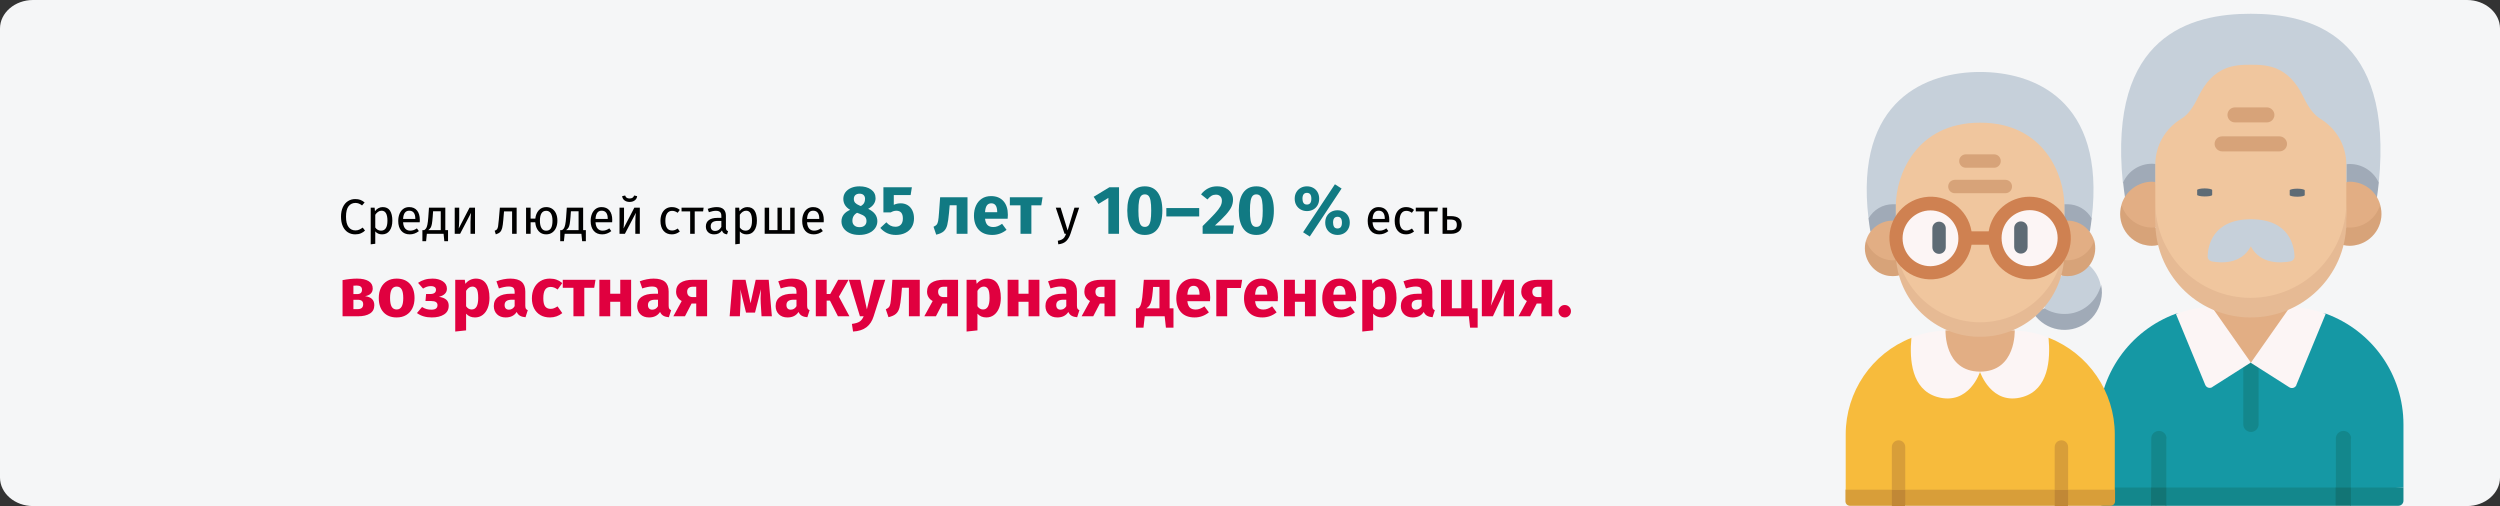 <?xml version="1.0" encoding="UTF-8"?>
<svg width="909px" height="184px" viewBox="0 0 909 184" version="1.1" xmlns="http://www.w3.org/2000/svg" xmlns:xlink="http://www.w3.org/1999/xlink">
    <rect x="0" y="0" width="909" height="184" fill="#333333" stroke="none"/>
    <title>makuladegeneration-haeufigkeit-ru</title>
    <g id="Page-1" stroke="none" stroke-width="1" fill="none" fill-rule="evenodd">
        <g id="vorlage" transform="translate(0, -34851)" fill-rule="nonzero">
            <g id="Page-1" transform="translate(0, 34851)">
                <path d="M12,0 L897,0 C903.6,0 909,4.665 909,10.366 L909,173.634 C909,179.335 903.6,184 897,184 L12,184 C5.4,184 0,179.335 0,173.634 L0,10.366 C0,4.665 5.4,0 12,0 Z" id="path-1_1_" fill="#F5F6F7"></path>
                <g id="Среди-людей-старше-8" transform="translate(123.99, 67)">
                    <path d="M5.148,5.382 C5.892,5.382 6.519,5.478 7.029,5.67 C7.539,5.862 8.058,6.174 8.586,6.606 L7.65,7.704 C6.894,7.092 6.096,6.786 5.256,6.786 C4.224,6.786 3.393,7.182 2.763,7.974 C2.133,8.766 1.818,10.038 1.818,11.79 C1.818,13.494 2.13,14.751 2.754,15.561 C3.378,16.371 4.206,16.776 5.238,16.776 C5.766,16.776 6.228,16.686 6.624,16.506 C7.02,16.326 7.44,16.074 7.884,15.75 L8.73,16.83 C8.346,17.226 7.854,17.556 7.254,17.82 C6.654,18.084 5.964,18.216 5.184,18.216 C4.176,18.216 3.279,17.967 2.493,17.469 C1.707,16.971 1.095,16.239 0.657,15.273 C0.219,14.307 0,13.146 0,11.79 C0,10.434 0.228,9.273 0.684,8.307 C1.14,7.341 1.758,6.612 2.538,6.12 C3.318,5.628 4.188,5.382 5.148,5.382 Z" id="Path" fill="#000000"></path>
                    <path d="M15.156,8.298 C16.368,8.298 17.256,8.73 17.82,9.594 C18.384,10.458 18.666,11.676 18.666,13.248 C18.666,14.736 18.342,15.936 17.694,16.848 C17.046,17.76 16.128,18.216 14.94,18.216 C13.884,18.216 13.056,17.856 12.456,17.136 L12.456,21.636 L10.8,21.834 L10.8,8.514 L12.222,8.514 L12.348,9.792 C12.696,9.312 13.116,8.943 13.608,8.685 C14.1,8.427 14.616,8.298 15.156,8.298 Z M14.544,16.866 C16.104,16.866 16.884,15.66 16.884,13.248 C16.884,10.824 16.17,9.612 14.742,9.612 C14.274,9.612 13.848,9.75 13.464,10.026 C13.08,10.302 12.744,10.656 12.456,11.088 L12.456,15.714 C12.696,16.086 12.996,16.371 13.356,16.569 C13.716,16.767 14.112,16.866 14.544,16.866 Z" id="Shape" fill="#000000"></path>
                    <path d="M28.656,12.978 C28.656,13.254 28.644,13.536 28.62,13.824 L22.572,13.824 C22.644,14.868 22.908,15.636 23.364,16.128 C23.82,16.62 24.408,16.866 25.128,16.866 C25.584,16.866 26.004,16.8 26.388,16.668 C26.772,16.536 27.174,16.326 27.594,16.038 L28.314,17.028 C27.306,17.82 26.202,18.216 25.002,18.216 C23.682,18.216 22.653,17.784 21.915,16.92 C21.177,16.056 20.808,14.868 20.808,13.356 C20.808,12.372 20.967,11.499 21.285,10.737 C21.603,9.975 22.059,9.378 22.653,8.946 C23.247,8.514 23.946,8.298 24.75,8.298 C26.01,8.298 26.976,8.712 27.648,9.54 C28.32,10.368 28.656,11.514 28.656,12.978 Z M27.018,12.492 C27.018,11.556 26.832,10.842 26.46,10.35 C26.088,9.858 25.53,9.612 24.786,9.612 C23.43,9.612 22.692,10.608 22.572,12.6 L27.018,12.6 L27.018,12.492 Z" id="Shape" fill="#000000"></path>
                    <path d="M38.916,16.668 L38.916,20.7 L37.566,20.7 L37.296,18 L31.212,18 L30.942,20.7 L29.592,20.7 L29.592,16.668 L30.258,16.668 C30.546,16.476 30.774,16.257 30.942,16.011 C31.11,15.765 31.263,15.336 31.401,14.724 C31.539,14.112 31.65,13.218 31.734,12.042 L31.986,8.514 L37.926,8.514 L37.926,16.668 L38.916,16.668 Z M36.27,9.828 L33.48,9.828 L33.336,11.826 C33.252,12.942 33.156,13.8 33.048,14.4 C32.94,15 32.787,15.462 32.589,15.786 C32.391,16.11 32.106,16.404 31.734,16.668 L36.27,16.668 L36.27,9.828 Z" id="Shape" fill="#000000"></path>
                    <path d="M48.726,18 L47.088,18 L47.088,13.716 C47.088,12.996 47.112,12.312 47.16,11.664 C47.208,11.016 47.25,10.59 47.286,10.386 L43.308,18 L41.346,18 L41.346,8.514 L42.984,8.514 L42.984,12.798 C42.984,13.434 42.96,14.091 42.912,14.769 C42.864,15.447 42.828,15.882 42.804,16.074 L46.728,8.514 L48.726,8.514 L48.726,18 Z" id="Path" fill="#000000"></path>
                    <path d="M63.864,8.514 L63.864,18 L62.208,18 L62.208,9.864 L59.274,9.864 L59.004,13.032 C58.896,14.316 58.761,15.276 58.599,15.912 C58.437,16.548 58.185,17.037 57.843,17.379 C57.501,17.721 56.982,18 56.286,18.216 L55.872,16.902 C56.28,16.758 56.568,16.572 56.736,16.344 C56.904,16.116 57.03,15.768 57.114,15.3 C57.198,14.832 57.288,14.016 57.384,12.852 L57.762,8.514 L63.864,8.514 Z" id="Path" fill="#000000"></path>
                    <path d="M74.61,8.298 C75.438,8.298 76.158,8.502 76.77,8.91 C77.382,9.318 77.853,9.894 78.183,10.638 C78.513,11.382 78.678,12.252 78.678,13.248 C78.678,14.184 78.519,15.027 78.201,15.777 C77.883,16.527 77.415,17.121 76.797,17.559 C76.179,17.997 75.444,18.216 74.592,18.216 C73.44,18.216 72.516,17.811 71.82,17.001 C71.124,16.191 70.728,15.132 70.632,13.824 L68.94,13.824 L68.94,18 L67.284,18 L67.284,8.514 L68.94,8.514 L68.94,12.492 L70.65,12.492 C70.782,11.256 71.199,10.248 71.901,9.468 C72.603,8.688 73.506,8.298 74.61,8.298 Z M74.592,16.884 C75.408,16.884 75.996,16.578 76.356,15.966 C76.716,15.354 76.896,14.448 76.896,13.248 C76.896,12.096 76.698,11.208 76.302,10.584 C75.906,9.96 75.342,9.648 74.61,9.648 C73.086,9.648 72.324,10.854 72.324,13.266 C72.324,14.418 72.516,15.309 72.9,15.939 C73.284,16.569 73.848,16.884 74.592,16.884 Z" id="Shape" fill="#000000"></path>
                    <path d="M89.028,16.668 L89.028,20.7 L87.678,20.7 L87.408,18 L81.324,18 L81.054,20.7 L79.704,20.7 L79.704,16.668 L80.37,16.668 C80.658,16.476 80.886,16.257 81.054,16.011 C81.222,15.765 81.375,15.336 81.513,14.724 C81.651,14.112 81.762,13.218 81.846,12.042 L82.098,8.514 L88.038,8.514 L88.038,16.668 L89.028,16.668 Z M86.382,9.828 L83.592,9.828 L83.448,11.826 C83.364,12.942 83.268,13.8 83.16,14.4 C83.052,15 82.899,15.462 82.701,15.786 C82.503,16.11 82.218,16.404 81.846,16.668 L86.382,16.668 L86.382,9.828 Z" id="Shape" fill="#000000"></path>
                    <path d="M98.622,12.978 C98.622,13.254 98.61,13.536 98.586,13.824 L92.538,13.824 C92.61,14.868 92.874,15.636 93.33,16.128 C93.786,16.62 94.374,16.866 95.094,16.866 C95.55,16.866 95.97,16.8 96.354,16.668 C96.738,16.536 97.14,16.326 97.56,16.038 L98.28,17.028 C97.272,17.82 96.168,18.216 94.968,18.216 C93.648,18.216 92.619,17.784 91.881,16.92 C91.143,16.056 90.774,14.868 90.774,13.356 C90.774,12.372 90.933,11.499 91.251,10.737 C91.569,9.975 92.025,9.378 92.619,8.946 C93.213,8.514 93.912,8.298 94.716,8.298 C95.976,8.298 96.942,8.712 97.614,9.54 C98.286,10.368 98.622,11.514 98.622,12.978 Z M96.984,12.492 C96.984,11.556 96.798,10.842 96.426,10.35 C96.054,9.858 95.496,9.612 94.752,9.612 C93.396,9.612 92.658,10.608 92.538,12.6 L96.984,12.6 L96.984,12.492 Z" id="Shape" fill="#000000"></path>
                    <path d="M108.648,18 L107.01,18 L107.01,13.716 C107.01,12.996 107.034,12.312 107.082,11.664 C107.13,11.016 107.172,10.59 107.208,10.386 L103.23,18 L101.268,18 L101.268,8.514 L102.906,8.514 L102.906,12.798 C102.906,13.434 102.882,14.091 102.834,14.769 C102.786,15.447 102.75,15.882 102.726,16.074 L106.65,8.514 L108.648,8.514 L108.648,18 Z M104.922,6.426 C104.19,6.426 103.575,6.237 103.077,5.859 C102.579,5.481 102.294,4.968 102.222,4.32 L103.32,4.086 C103.44,4.47 103.629,4.746 103.887,4.914 C104.145,5.082 104.49,5.166 104.922,5.166 C105.354,5.166 105.708,5.079 105.984,4.905 C106.26,4.731 106.458,4.458 106.578,4.086 L107.676,4.32 C107.604,4.968 107.313,5.481 106.803,5.859 C106.293,6.237 105.666,6.426 104.922,6.426 Z" id="Shape" fill="#000000"></path>
                    <path d="M120.294,8.298 C120.858,8.298 121.374,8.379 121.842,8.541 C122.31,8.703 122.76,8.964 123.192,9.324 L122.4,10.368 C122.064,10.128 121.737,9.951 121.419,9.837 C121.101,9.723 120.75,9.666 120.366,9.666 C119.598,9.666 119.001,9.972 118.575,10.584 C118.149,11.196 117.936,12.102 117.936,13.302 C117.936,14.502 118.146,15.387 118.566,15.957 C118.986,16.527 119.586,16.812 120.366,16.812 C120.738,16.812 121.08,16.755 121.392,16.641 C121.704,16.527 122.052,16.344 122.436,16.092 L123.192,17.172 C122.328,17.868 121.362,18.216 120.294,18.216 C119.01,18.216 117.999,17.784 117.261,16.92 C116.523,16.056 116.154,14.862 116.154,13.338 C116.154,12.33 116.322,11.448 116.658,10.692 C116.994,9.936 117.471,9.348 118.089,8.928 C118.707,8.508 119.442,8.298 120.294,8.298 Z" id="Path" fill="#000000"></path>
                    <polygon id="Path" fill="#000000" points="131.85 8.514 131.652 9.864 128.61 9.864 128.61 18 126.954 18 126.954 9.864 123.822 9.864 123.822 8.514"></polygon>
                    <path d="M139.95,15.786 C139.95,16.17 140.016,16.455 140.148,16.641 C140.28,16.827 140.478,16.968 140.742,17.064 L140.364,18.216 C139.872,18.156 139.476,18.018 139.176,17.802 C138.876,17.586 138.654,17.25 138.51,16.794 C137.874,17.742 136.932,18.216 135.684,18.216 C134.748,18.216 134.01,17.952 133.47,17.424 C132.93,16.896 132.66,16.206 132.66,15.354 C132.66,14.346 133.023,13.572 133.749,13.032 C134.475,12.492 135.504,12.222 136.836,12.222 L138.294,12.222 L138.294,11.52 C138.294,10.848 138.132,10.368 137.808,10.08 C137.484,9.792 136.986,9.648 136.314,9.648 C135.618,9.648 134.766,9.816 133.758,10.152 L133.344,8.946 C134.52,8.514 135.612,8.298 136.62,8.298 C137.736,8.298 138.57,8.571 139.122,9.117 C139.674,9.663 139.95,10.44 139.95,11.448 L139.95,15.786 Z M136.062,16.974 C137.01,16.974 137.754,16.482 138.294,15.498 L138.294,13.32 L137.052,13.32 C135.3,13.32 134.424,13.968 134.424,15.264 C134.424,15.828 134.562,16.254 134.838,16.542 C135.114,16.83 135.522,16.974 136.062,16.974 Z" id="Shape" fill="#000000"></path>
                    <path d="M147.708,8.298 C148.92,8.298 149.808,8.73 150.372,9.594 C150.936,10.458 151.218,11.676 151.218,13.248 C151.218,14.736 150.894,15.936 150.246,16.848 C149.598,17.76 148.68,18.216 147.492,18.216 C146.436,18.216 145.608,17.856 145.008,17.136 L145.008,21.636 L143.352,21.834 L143.352,8.514 L144.774,8.514 L144.9,9.792 C145.248,9.312 145.668,8.943 146.16,8.685 C146.652,8.427 147.168,8.298 147.708,8.298 Z M147.096,16.866 C148.656,16.866 149.436,15.66 149.436,13.248 C149.436,10.824 148.722,9.612 147.294,9.612 C146.826,9.612 146.4,9.75 146.016,10.026 C145.632,10.302 145.296,10.656 145.008,11.088 L145.008,15.714 C145.248,16.086 145.548,16.371 145.908,16.569 C146.268,16.767 146.664,16.866 147.096,16.866 Z" id="Shape" fill="#000000"></path>
                    <polygon id="Path" fill="#000000" points="164.952 8.514 164.952 18 154.044 18 154.044 8.514 155.664 8.514 155.664 16.668 158.706 16.668 158.706 8.514 160.29 8.514 160.29 16.668 163.332 16.668 163.332 8.514"></polygon>
                    <path d="M175.536,12.978 C175.536,13.254 175.524,13.536 175.5,13.824 L169.452,13.824 C169.524,14.868 169.788,15.636 170.244,16.128 C170.7,16.62 171.288,16.866 172.008,16.866 C172.464,16.866 172.884,16.8 173.268,16.668 C173.652,16.536 174.054,16.326 174.474,16.038 L175.194,17.028 C174.186,17.82 173.082,18.216 171.882,18.216 C170.562,18.216 169.533,17.784 168.795,16.92 C168.057,16.056 167.688,14.868 167.688,13.356 C167.688,12.372 167.847,11.499 168.165,10.737 C168.483,9.975 168.939,9.378 169.533,8.946 C170.127,8.514 170.826,8.298 171.63,8.298 C172.89,8.298 173.856,8.712 174.528,9.54 C175.2,10.368 175.536,11.514 175.536,12.978 Z M173.898,12.492 C173.898,11.556 173.712,10.842 173.34,10.35 C172.968,9.858 172.41,9.612 171.666,9.612 C170.31,9.612 169.572,10.608 169.452,12.6 L173.898,12.6 L173.898,12.492 Z" id="Shape" fill="#000000"></path>
                    <path d="M191.667,8.925 C192.8,9.475 193.642,10.121 194.192,10.863 C194.742,11.604 195.017,12.458 195.017,13.425 C195.017,14.342 194.755,15.179 194.23,15.938 C193.704,16.696 192.942,17.3 191.942,17.75 C190.942,18.2 189.767,18.425 188.417,18.425 C187.1,18.425 185.954,18.204 184.98,17.762 C184.005,17.321 183.259,16.729 182.742,15.988 C182.225,15.246 181.967,14.417 181.967,13.5 C181.967,11.617 183.017,10.217 185.117,9.3 C183.467,8.333 182.642,7 182.642,5.3 C182.642,4.4 182.892,3.608 183.392,2.925 C183.892,2.242 184.588,1.708 185.48,1.325 C186.371,0.942 187.384,0.75 188.517,0.75 C190.234,0.75 191.638,1.137 192.73,1.913 C193.821,2.688 194.367,3.75 194.367,5.1 C194.367,5.85 194.146,6.554 193.704,7.213 C193.263,7.871 192.584,8.442 191.667,8.925 Z M188.542,3.425 C187.909,3.425 187.405,3.592 187.03,3.925 C186.655,4.258 186.467,4.733 186.467,5.35 C186.467,5.917 186.63,6.379 186.954,6.737 C187.28,7.096 187.8,7.425 188.517,7.725 L189.042,7.925 C189.609,7.558 190,7.171 190.217,6.763 C190.434,6.354 190.542,5.867 190.542,5.3 C190.542,4.733 190.371,4.279 190.03,3.938 C189.688,3.596 189.192,3.425 188.542,3.425 Z M188.542,15.6 C189.342,15.6 189.963,15.396 190.405,14.988 C190.846,14.579 191.067,14.05 191.067,13.4 C191.067,12.717 190.875,12.179 190.492,11.787 C190.109,11.396 189.434,11.025 188.467,10.675 L187.642,10.375 C186.509,11.008 185.942,11.983 185.942,13.3 C185.942,14 186.175,14.558 186.642,14.975 C187.109,15.392 187.742,15.6 188.542,15.6 Z" id="Shape" fill="#117A83"></path>
                    <path d="M207.117,3.925 L200.992,3.925 L200.992,7.475 C201.775,7.108 202.609,6.925 203.492,6.925 C204.425,6.925 205.259,7.142 205.992,7.575 C206.725,8.008 207.3,8.642 207.717,9.475 C208.134,10.308 208.342,11.292 208.342,12.425 C208.342,13.608 208.071,14.654 207.53,15.562 C206.988,16.471 206.213,17.175 205.204,17.675 C204.196,18.175 203.034,18.425 201.717,18.425 C199.434,18.425 197.559,17.575 196.092,15.875 L198.292,13.825 C199.209,14.908 200.3,15.45 201.567,15.45 C202.434,15.45 203.105,15.192 203.579,14.675 C204.054,14.158 204.292,13.417 204.292,12.45 C204.292,10.567 203.5,9.625 201.917,9.625 C201.584,9.625 201.259,9.671 200.942,9.762 C200.625,9.854 200.275,10.008 199.892,10.225 L197.217,10.225 L197.217,1.1 L207.567,1.1 L207.117,3.925 Z" id="Path" fill="#117A83"></path>
                    <path d="M227.792,4.725 L227.792,18 L223.842,18 L223.842,7.625 L221.317,7.625 L221.067,10.45 C220.884,12.4 220.671,13.854 220.429,14.812 C220.188,15.771 219.767,16.525 219.167,17.075 C218.567,17.625 217.65,18.042 216.417,18.325 L215.442,15.45 C215.992,15.2 216.38,14.938 216.605,14.662 C216.829,14.387 217,13.946 217.117,13.338 C217.234,12.729 217.342,11.7 217.442,10.25 L217.842,4.725 L227.792,4.725 Z" id="Path" fill="#117A83"></path>
                    <path d="M242.467,11.1 C242.467,11.65 242.442,12.125 242.392,12.525 L234.167,12.525 C234.3,13.642 234.617,14.425 235.117,14.875 C235.617,15.325 236.309,15.55 237.192,15.55 C237.725,15.55 238.242,15.454 238.742,15.262 C239.242,15.071 239.784,14.775 240.367,14.375 L241.992,16.575 C240.442,17.808 238.717,18.425 236.817,18.425 C234.667,18.425 233.017,17.792 231.867,16.525 C230.717,15.258 230.142,13.558 230.142,11.425 C230.142,10.075 230.384,8.863 230.867,7.787 C231.35,6.713 232.059,5.862 232.992,5.237 C233.925,4.612 235.042,4.3 236.342,4.3 C238.259,4.3 239.759,4.9 240.842,6.1 C241.925,7.3 242.467,8.967 242.467,11.1 Z M238.592,9.975 C238.559,7.942 237.842,6.925 236.442,6.925 C235.759,6.925 235.23,7.175 234.855,7.675 C234.48,8.175 234.25,9 234.167,10.15 L238.592,10.15 L238.592,9.975 Z" id="Shape" fill="#117A83"></path>
                    <polygon id="Path" fill="#117A83" points="255.092 4.725 254.617 7.65 251.017 7.65 251.017 18 247.067 18 247.067 7.65 243.192 7.65 243.192 4.725"></polygon>
                    <path d="M265.22,18.054 C264.848,19.158 264.329,20.031 263.663,20.673 C262.997,21.315 262.046,21.702 260.81,21.834 L260.63,20.538 C261.254,20.43 261.752,20.274 262.124,20.07 C262.496,19.866 262.793,19.605 263.015,19.287 C263.237,18.969 263.444,18.54 263.636,18 L263.078,18 L259.892,8.514 L261.656,8.514 L264.194,16.794 L266.678,8.514 L268.388,8.514 L265.22,18.054 Z" id="Path" fill="#000000"></path>
                    <polygon id="Path" fill="#117A83" points="282.888 1.1 282.888 18 279.013 18 279.013 4.95 275.388 7.175 273.663 4.55 279.363 1.1"></polygon>
                    <path d="M292.263,0.75 C294.33,0.75 295.909,1.508 297,3.025 C298.092,4.542 298.638,6.725 298.638,9.575 C298.638,12.408 298.092,14.592 297,16.125 C295.909,17.658 294.33,18.425 292.263,18.425 C290.196,18.425 288.617,17.658 287.526,16.125 C286.434,14.592 285.888,12.408 285.888,9.575 C285.888,6.725 286.434,4.542 287.526,3.025 C288.617,1.508 290.196,0.75 292.263,0.75 Z M292.263,3.675 C291.696,3.675 291.246,3.858 290.913,4.225 C290.58,4.592 290.334,5.2 290.175,6.05 C290.017,6.9 289.938,8.075 289.938,9.575 C289.938,11.075 290.017,12.254 290.175,13.113 C290.334,13.971 290.58,14.583 290.913,14.95 C291.246,15.317 291.696,15.5 292.263,15.5 C292.83,15.5 293.28,15.321 293.613,14.963 C293.946,14.604 294.192,13.996 294.351,13.137 C294.509,12.279 294.588,11.092 294.588,9.575 C294.588,8.058 294.509,6.871 294.351,6.013 C294.192,5.154 293.946,4.55 293.613,4.2 C293.28,3.85 292.83,3.675 292.263,3.675 Z" id="Shape" fill="#117A83"></path>
                    <polygon id="Path" fill="#117A83" points="300.088 11.7 300.088 8.65 312.038 8.65 312.038 11.7"></polygon>
                    <path d="M318.513,0.75 C319.73,0.75 320.776,0.967 321.651,1.4 C322.526,1.833 323.192,2.417 323.651,3.15 C324.109,3.883 324.338,4.692 324.338,5.575 C324.338,6.475 324.155,7.333 323.788,8.15 C323.421,8.967 322.771,9.904 321.838,10.963 C320.905,12.021 319.546,13.358 317.763,14.975 L324.688,14.975 L324.288,18 L313.288,18 L313.288,15.2 C315.338,13.183 316.83,11.662 317.763,10.637 C318.696,9.613 319.351,8.758 319.726,8.075 C320.101,7.392 320.288,6.692 320.288,5.975 C320.288,5.292 320.092,4.754 319.7,4.362 C319.309,3.971 318.78,3.775 318.113,3.775 C317.513,3.775 316.98,3.913 316.513,4.188 C316.046,4.463 315.555,4.908 315.038,5.525 L312.713,3.675 C313.413,2.758 314.25,2.042 315.226,1.525 C316.2,1.008 317.296,0.75 318.513,0.75 Z" id="Path" fill="#117A83"></path>
                    <path d="M332.813,0.75 C334.88,0.75 336.459,1.508 337.55,3.025 C338.642,4.542 339.188,6.725 339.188,9.575 C339.188,12.408 338.642,14.592 337.55,16.125 C336.459,17.658 334.88,18.425 332.813,18.425 C330.746,18.425 329.167,17.658 328.075,16.125 C326.984,14.592 326.438,12.408 326.438,9.575 C326.438,6.725 326.984,4.542 328.075,3.025 C329.167,1.508 330.746,0.75 332.813,0.75 Z M332.813,3.675 C332.246,3.675 331.796,3.858 331.463,4.225 C331.13,4.592 330.884,5.2 330.726,6.05 C330.567,6.9 330.488,8.075 330.488,9.575 C330.488,11.075 330.567,12.254 330.726,13.113 C330.884,13.971 331.13,14.583 331.463,14.95 C331.796,15.317 332.246,15.5 332.813,15.5 C333.38,15.5 333.83,15.321 334.163,14.963 C334.496,14.604 334.742,13.996 334.901,13.137 C335.059,12.279 335.138,11.092 335.138,9.575 C335.138,8.058 335.059,6.871 334.901,6.013 C334.742,5.154 334.496,4.55 334.163,4.2 C333.83,3.85 333.38,3.675 332.813,3.675 Z" id="Shape" fill="#117A83"></path>
                    <path d="M361.388,0 L363.813,1.55 L352.238,19 L349.813,17.45 L361.388,0 Z M351.213,0.75 C352.046,0.75 352.8,0.933 353.476,1.3 C354.151,1.667 354.684,2.192 355.075,2.875 C355.467,3.558 355.663,4.35 355.663,5.25 C355.663,6.15 355.467,6.942 355.075,7.625 C354.684,8.308 354.151,8.833 353.476,9.2 C352.8,9.567 352.046,9.75 351.213,9.75 C350.38,9.75 349.625,9.562 348.95,9.188 C348.276,8.812 347.742,8.287 347.351,7.612 C346.959,6.938 346.763,6.15 346.763,5.25 C346.763,4.35 346.959,3.562 347.351,2.888 C347.742,2.212 348.276,1.688 348.95,1.312 C349.625,0.938 350.38,0.75 351.213,0.75 Z M351.213,3.125 C350.13,3.125 349.588,3.833 349.588,5.25 C349.588,5.867 349.709,6.375 349.95,6.775 C350.192,7.175 350.613,7.375 351.213,7.375 C352.28,7.375 352.813,6.667 352.813,5.25 C352.813,3.833 352.28,3.125 351.213,3.125 Z M362.338,9.45 C363.171,9.45 363.925,9.633 364.601,10 C365.276,10.367 365.809,10.887 366.2,11.562 C366.592,12.238 366.788,13.025 366.788,13.925 C366.788,14.825 366.592,15.617 366.2,16.3 C365.809,16.983 365.276,17.508 364.601,17.875 C363.925,18.242 363.171,18.425 362.338,18.425 C361.505,18.425 360.746,18.242 360.063,17.875 C359.38,17.508 358.842,16.983 358.45,16.3 C358.059,15.617 357.863,14.825 357.863,13.925 C357.863,13.025 358.059,12.238 358.45,11.562 C358.842,10.887 359.38,10.367 360.063,10 C360.746,9.633 361.505,9.45 362.338,9.45 Z M362.338,11.825 C361.255,11.825 360.713,12.525 360.713,13.925 C360.713,14.542 360.834,15.054 361.075,15.463 C361.317,15.871 361.738,16.075 362.338,16.075 C363.405,16.075 363.938,15.358 363.938,13.925 C363.938,12.525 363.405,11.825 362.338,11.825 Z" id="Shape" fill="#117A83"></path>
                    <path d="M381.157,12.978 C381.157,13.254 381.145,13.536 381.121,13.824 L375.073,13.824 C375.145,14.868 375.409,15.636 375.865,16.128 C376.321,16.62 376.909,16.866 377.629,16.866 C378.085,16.866 378.505,16.8 378.889,16.668 C379.273,16.536 379.675,16.326 380.095,16.038 L380.815,17.028 C379.807,17.82 378.703,18.216 377.503,18.216 C376.183,18.216 375.154,17.784 374.416,16.92 C373.678,16.056 373.309,14.868 373.309,13.356 C373.309,12.372 373.468,11.499 373.786,10.737 C374.104,9.975 374.56,9.378 375.154,8.946 C375.748,8.514 376.447,8.298 377.251,8.298 C378.511,8.298 379.477,8.712 380.149,9.54 C380.821,10.368 381.157,11.514 381.157,12.978 Z M379.519,12.492 C379.519,11.556 379.333,10.842 378.961,10.35 C378.589,9.858 378.031,9.612 377.287,9.612 C375.931,9.612 375.193,10.608 375.073,12.6 L379.519,12.6 L379.519,12.492 Z" id="Shape" fill="#000000"></path>
                    <path d="M387.259,8.298 C387.823,8.298 388.339,8.379 388.807,8.541 C389.275,8.703 389.725,8.964 390.157,9.324 L389.365,10.368 C389.029,10.128 388.702,9.951 388.384,9.837 C388.066,9.723 387.715,9.666 387.331,9.666 C386.563,9.666 385.966,9.972 385.54,10.584 C385.114,11.196 384.901,12.102 384.901,13.302 C384.901,14.502 385.111,15.387 385.531,15.957 C385.951,16.527 386.551,16.812 387.331,16.812 C387.703,16.812 388.045,16.755 388.357,16.641 C388.669,16.527 389.017,16.344 389.401,16.092 L390.157,17.172 C389.293,17.868 388.327,18.216 387.259,18.216 C385.975,18.216 384.964,17.784 384.226,16.92 C383.488,16.056 383.119,14.862 383.119,13.338 C383.119,12.33 383.287,11.448 383.623,10.692 C383.959,9.936 384.436,9.348 385.054,8.928 C385.672,8.508 386.407,8.298 387.259,8.298 Z" id="Path" fill="#000000"></path>
                    <polygon id="Path" fill="#000000" points="398.815 8.514 398.617 9.864 395.575 9.864 395.575 18 393.919 18 393.919 9.864 390.787 9.864 390.787 8.514"></polygon>
                    <path d="M403.441,11.574 C404.857,11.574 405.883,11.85 406.519,12.402 C407.155,12.954 407.473,13.74 407.473,14.76 C407.473,15.828 407.116,16.635 406.402,17.181 C405.688,17.727 404.803,18 403.747,18 L400.525,18 L400.525,8.514 L402.181,8.514 L402.181,11.574 L403.441,11.574 Z M403.603,16.704 C404.275,16.704 404.794,16.554 405.16,16.254 C405.526,15.954 405.709,15.456 405.709,14.76 C405.709,14.1 405.538,13.614 405.196,13.302 C404.854,12.99 404.263,12.834 403.423,12.834 L402.181,12.834 L402.181,16.704 L403.603,16.704 Z" id="Shape" fill="#000000"></path>
                    <path d="M8.735,40.7 C10.985,40.967 12.11,42.058 12.11,43.975 C12.11,45.325 11.581,46.333 10.523,47 C9.464,47.667 8.018,48 6.185,48 L0.56,48 L0.56,34.85 C2.543,34.483 4.293,34.3 5.81,34.3 C7.61,34.3 9.014,34.604 10.023,35.212 C11.031,35.821 11.535,36.717 11.535,37.9 C11.535,38.65 11.297,39.263 10.822,39.737 C10.348,40.212 9.652,40.533 8.735,40.7 Z M5.735,36.825 C5.218,36.825 4.81,36.842 4.51,36.875 L4.51,39.925 L5.91,39.925 C6.46,39.925 6.885,39.796 7.185,39.538 C7.485,39.279 7.635,38.883 7.635,38.35 C7.635,37.333 7.002,36.825 5.735,36.825 Z M6.06,45.4 C7.393,45.4 8.06,44.808 8.06,43.625 C8.06,43.075 7.902,42.667 7.585,42.4 C7.268,42.133 6.768,42 6.085,42 L4.51,42 L4.51,45.4 L6.06,45.4 Z" id="Shape" fill="#E0003F"></path>
                    <path d="M20.235,34.3 C22.268,34.3 23.86,34.921 25.01,36.163 C26.16,37.404 26.735,39.142 26.735,41.375 C26.735,42.792 26.473,44.029 25.948,45.087 C25.422,46.146 24.672,46.967 23.698,47.55 C22.723,48.133 21.568,48.425 20.235,48.425 C18.218,48.425 16.631,47.804 15.473,46.562 C14.314,45.321 13.735,43.583 13.735,41.35 C13.735,39.933 13.998,38.696 14.523,37.638 C15.047,36.579 15.797,35.758 16.773,35.175 C17.747,34.592 18.902,34.3 20.235,34.3 Z M20.235,37.2 C19.435,37.2 18.835,37.538 18.435,38.212 C18.035,38.888 17.835,39.933 17.835,41.35 C17.835,42.8 18.031,43.858 18.422,44.525 C18.814,45.192 19.418,45.525 20.235,45.525 C21.035,45.525 21.635,45.188 22.035,44.513 C22.435,43.837 22.635,42.792 22.635,41.375 C22.635,39.925 22.439,38.867 22.047,38.2 C21.656,37.533 21.052,37.2 20.235,37.2 Z" id="Shape" fill="#E0003F"></path>
                    <path d="M33.31,34.3 C34.793,34.3 36.031,34.629 37.023,35.288 C38.014,35.946 38.51,36.842 38.51,37.975 C38.51,39.442 37.543,40.425 35.61,40.925 C36.793,41.092 37.681,41.438 38.273,41.962 C38.864,42.487 39.16,43.225 39.16,44.175 C39.16,45.558 38.597,46.612 37.472,47.337 C36.347,48.062 34.86,48.425 33.01,48.425 C30.86,48.425 29.06,47.892 27.61,46.825 L29.46,44.625 C30.06,44.992 30.618,45.246 31.135,45.388 C31.652,45.529 32.235,45.6 32.885,45.6 C34.352,45.6 35.085,45.05 35.085,43.95 C35.085,42.95 34.318,42.45 32.785,42.45 L30.71,42.45 L30.935,39.9 L32.485,39.9 C33.135,39.9 33.639,39.771 33.998,39.513 C34.356,39.254 34.535,38.875 34.535,38.375 C34.535,37.925 34.373,37.587 34.047,37.362 C33.722,37.138 33.293,37.025 32.76,37.025 C32.193,37.025 31.685,37.1 31.235,37.25 C30.785,37.4 30.318,37.625 29.835,37.925 L28.01,35.85 C28.76,35.333 29.564,34.946 30.422,34.688 C31.281,34.429 32.243,34.3 33.31,34.3 Z" id="Path" fill="#E0003F"></path>
                    <path d="M49.035,34.3 C50.702,34.3 51.943,34.917 52.76,36.15 C53.577,37.383 53.985,39.108 53.985,41.325 C53.985,42.692 53.773,43.913 53.347,44.987 C52.922,46.062 52.31,46.904 51.51,47.513 C50.71,48.121 49.777,48.425 48.71,48.425 C47.377,48.425 46.302,47.967 45.485,47.05 L45.485,53.125 L41.535,53.55 L41.535,34.725 L45.01,34.725 L45.21,36.2 C45.727,35.55 46.318,35.071 46.985,34.763 C47.652,34.454 48.335,34.3 49.035,34.3 Z M47.51,45.525 C49.093,45.525 49.885,44.142 49.885,41.375 C49.885,39.808 49.71,38.721 49.36,38.112 C49.01,37.504 48.485,37.2 47.785,37.2 C47.335,37.2 46.914,37.333 46.523,37.6 C46.131,37.867 45.785,38.25 45.485,38.75 L45.485,44.35 C46.018,45.133 46.693,45.525 47.51,45.525 Z" id="Shape" fill="#E0003F"></path>
                    <path d="M67.01,44.15 C67.01,44.65 67.081,45.017 67.222,45.25 C67.364,45.483 67.593,45.658 67.91,45.775 L67.085,48.35 C66.268,48.283 65.602,48.104 65.085,47.812 C64.568,47.521 64.168,47.058 63.885,46.425 C63.018,47.758 61.685,48.425 59.885,48.425 C58.568,48.425 57.518,48.042 56.735,47.275 C55.952,46.508 55.56,45.508 55.56,44.275 C55.56,42.825 56.093,41.717 57.16,40.95 C58.227,40.183 59.768,39.8 61.785,39.8 L63.135,39.8 L63.135,39.225 C63.135,38.442 62.968,37.904 62.635,37.612 C62.302,37.321 61.718,37.175 60.885,37.175 C60.452,37.175 59.927,37.237 59.31,37.362 C58.693,37.487 58.06,37.658 57.41,37.875 L56.51,35.275 C57.343,34.958 58.197,34.717 59.072,34.55 C59.947,34.383 60.76,34.3 61.51,34.3 C63.41,34.3 64.802,34.692 65.685,35.475 C66.568,36.258 67.01,37.433 67.01,39 L67.01,44.15 Z M61.035,45.6 C61.935,45.6 62.635,45.175 63.135,44.325 L63.135,41.975 L62.16,41.975 C61.26,41.975 60.589,42.133 60.148,42.45 C59.706,42.767 59.485,43.258 59.485,43.925 C59.485,44.458 59.623,44.871 59.898,45.163 C60.172,45.454 60.552,45.6 61.035,45.6 Z" id="Shape" fill="#E0003F"></path>
                    <path d="M75.91,34.3 C76.827,34.3 77.652,34.433 78.385,34.7 C79.118,34.967 79.81,35.375 80.46,35.925 L78.76,38.275 C77.927,37.642 77.085,37.325 76.235,37.325 C75.352,37.325 74.685,37.65 74.235,38.3 C73.785,38.95 73.56,40 73.56,41.45 C73.56,42.85 73.785,43.842 74.235,44.425 C74.685,45.008 75.335,45.3 76.185,45.3 C76.635,45.3 77.043,45.229 77.41,45.087 C77.777,44.946 78.218,44.717 78.735,44.4 L80.46,46.85 C79.143,47.9 77.652,48.425 75.985,48.425 C74.635,48.425 73.468,48.138 72.485,47.562 C71.502,46.987 70.743,46.179 70.21,45.138 C69.677,44.096 69.41,42.875 69.41,41.475 C69.41,40.075 69.677,38.833 70.21,37.75 C70.743,36.667 71.502,35.821 72.485,35.212 C73.468,34.604 74.61,34.3 75.91,34.3 Z" id="Path" fill="#E0003F"></path>
                    <polygon id="Path" fill="#E0003F" points="92.535 34.725 92.06 37.65 88.46 37.65 88.46 48 84.51 48 84.51 37.65 80.635 37.65 80.635 34.725"></polygon>
                    <polygon id="Path" fill="#E0003F" points="101.535 48 101.535 42.725 97.885 42.725 97.885 48 93.935 48 93.935 34.725 97.885 34.725 97.885 39.8 101.535 39.8 101.535 34.725 105.485 34.725 105.485 48"></polygon>
                    <path d="M119.135,44.15 C119.135,44.65 119.206,45.017 119.347,45.25 C119.489,45.483 119.718,45.658 120.035,45.775 L119.21,48.35 C118.393,48.283 117.727,48.104 117.21,47.812 C116.693,47.521 116.293,47.058 116.01,46.425 C115.143,47.758 113.81,48.425 112.01,48.425 C110.693,48.425 109.643,48.042 108.86,47.275 C108.077,46.508 107.685,45.508 107.685,44.275 C107.685,42.825 108.218,41.717 109.285,40.95 C110.352,40.183 111.893,39.8 113.91,39.8 L115.26,39.8 L115.26,39.225 C115.26,38.442 115.093,37.904 114.76,37.612 C114.427,37.321 113.843,37.175 113.01,37.175 C112.577,37.175 112.052,37.237 111.435,37.362 C110.818,37.487 110.185,37.658 109.535,37.875 L108.635,35.275 C109.468,34.958 110.323,34.717 111.198,34.55 C112.073,34.383 112.885,34.3 113.635,34.3 C115.535,34.3 116.927,34.692 117.81,35.475 C118.693,36.258 119.135,37.433 119.135,39 L119.135,44.15 Z M113.16,45.6 C114.06,45.6 114.76,45.175 115.26,44.325 L115.26,41.975 L114.285,41.975 C113.385,41.975 112.714,42.133 112.272,42.45 C111.831,42.767 111.61,43.258 111.61,43.925 C111.61,44.458 111.748,44.871 112.022,45.163 C112.297,45.454 112.677,45.6 113.16,45.6 Z" id="Shape" fill="#E0003F"></path>
                    <path d="M133.11,34.725 L133.11,48 L129.16,48 L129.16,43.375 L127.46,43.375 L125.06,48 L120.835,48 L123.885,42.45 C123.235,42.1 122.731,41.638 122.373,41.062 C122.014,40.487 121.835,39.817 121.835,39.05 C121.835,37.633 122.364,36.558 123.422,35.825 C124.481,35.092 126.018,34.725 128.035,34.725 L133.11,34.725 Z M129.16,41.025 L129.16,37.25 L128.01,37.25 C127.293,37.25 126.756,37.408 126.397,37.725 C126.039,38.042 125.86,38.492 125.86,39.075 C125.86,39.692 126.031,40.171 126.373,40.513 C126.714,40.854 127.235,41.025 127.935,41.025 L129.16,41.025 Z" id="Shape" fill="#E0003F"></path>
                    <path d="M156.66,48 L152.91,48 L152.61,43.25 C152.577,42.417 152.56,41.817 152.56,41.45 C152.56,40.633 152.602,39.542 152.685,38.175 L150.535,46.65 L147.26,46.65 L145.185,38.2 C145.268,39.067 145.31,40.058 145.31,41.175 C145.31,41.625 145.293,42.317 145.26,43.25 L145.035,48 L141.31,48 L142.435,34.725 L147.085,34.725 L148.91,43.275 L150.785,34.725 L155.51,34.725 L156.66,48 Z" id="Path" fill="#E0003F"></path>
                    <path d="M169.485,44.15 C169.485,44.65 169.556,45.017 169.697,45.25 C169.839,45.483 170.068,45.658 170.385,45.775 L169.56,48.35 C168.743,48.283 168.077,48.104 167.56,47.812 C167.043,47.521 166.643,47.058 166.36,46.425 C165.493,47.758 164.16,48.425 162.36,48.425 C161.043,48.425 159.993,48.042 159.21,47.275 C158.427,46.508 158.035,45.508 158.035,44.275 C158.035,42.825 158.568,41.717 159.635,40.95 C160.702,40.183 162.243,39.8 164.26,39.8 L165.61,39.8 L165.61,39.225 C165.61,38.442 165.443,37.904 165.11,37.612 C164.777,37.321 164.193,37.175 163.36,37.175 C162.927,37.175 162.402,37.237 161.785,37.362 C161.168,37.487 160.535,37.658 159.885,37.875 L158.985,35.275 C159.818,34.958 160.673,34.717 161.548,34.55 C162.423,34.383 163.235,34.3 163.985,34.3 C165.885,34.3 167.277,34.692 168.16,35.475 C169.043,36.258 169.485,37.433 169.485,39 L169.485,44.15 Z M163.51,45.6 C164.41,45.6 165.11,45.175 165.61,44.325 L165.61,41.975 L164.635,41.975 C163.735,41.975 163.064,42.133 162.623,42.45 C162.181,42.767 161.96,43.258 161.96,43.925 C161.96,44.458 162.097,44.871 162.373,45.163 C162.648,45.454 163.027,45.6 163.51,45.6 Z" id="Shape" fill="#E0003F"></path>
                    <polygon id="Path" fill="#E0003F" points="184.56 34.725 181.035 40.875 184.86 48 180.685 48 177.785 42.3 176.585 42.3 176.585 48 172.635 48 172.635 34.725 176.585 34.725 176.585 39.9 177.885 39.9 180.76 34.725"></polygon>
                    <path d="M193.66,48.025 C193.127,49.742 192.256,51.062 191.048,51.987 C189.839,52.913 188.218,53.433 186.185,53.55 L185.76,50.775 C187.027,50.608 187.964,50.325 188.572,49.925 C189.181,49.525 189.668,48.883 190.035,48 L188.685,48 L184.635,34.725 L188.835,34.725 L191.21,45.475 L193.81,34.725 L197.885,34.725 L193.66,48.025 Z" id="Path" fill="#E0003F"></path>
                    <path d="M210.435,34.725 L210.435,48 L206.485,48 L206.485,37.625 L203.96,37.625 L203.71,40.45 C203.527,42.4 203.314,43.854 203.072,44.812 C202.831,45.771 202.41,46.525 201.81,47.075 C201.21,47.625 200.293,48.042 199.06,48.325 L198.085,45.45 C198.635,45.2 199.023,44.938 199.248,44.663 C199.472,44.388 199.643,43.946 199.76,43.337 C199.877,42.729 199.985,41.7 200.085,40.25 L200.485,34.725 L210.435,34.725 Z" id="Path" fill="#E0003F"></path>
                    <path d="M224.36,34.725 L224.36,48 L220.41,48 L220.41,43.375 L218.71,43.375 L216.31,48 L212.085,48 L215.135,42.45 C214.485,42.1 213.981,41.638 213.623,41.062 C213.264,40.487 213.085,39.817 213.085,39.05 C213.085,37.633 213.614,36.558 214.673,35.825 C215.731,35.092 217.268,34.725 219.285,34.725 L224.36,34.725 Z M220.41,41.025 L220.41,37.25 L219.26,37.25 C218.543,37.25 218.006,37.408 217.648,37.725 C217.289,38.042 217.11,38.492 217.11,39.075 C217.11,39.692 217.281,40.171 217.623,40.513 C217.964,40.854 218.485,41.025 219.185,41.025 L220.41,41.025 Z" id="Shape" fill="#E0003F"></path>
                    <path d="M234.96,34.3 C236.627,34.3 237.868,34.917 238.685,36.15 C239.502,37.383 239.91,39.108 239.91,41.325 C239.91,42.692 239.697,43.913 239.273,44.987 C238.847,46.062 238.235,46.904 237.435,47.513 C236.635,48.121 235.702,48.425 234.635,48.425 C233.302,48.425 232.227,47.967 231.41,47.05 L231.41,53.125 L227.46,53.55 L227.46,34.725 L230.935,34.725 L231.135,36.2 C231.652,35.55 232.243,35.071 232.91,34.763 C233.577,34.454 234.26,34.3 234.96,34.3 Z M233.435,45.525 C235.018,45.525 235.81,44.142 235.81,41.375 C235.81,39.808 235.635,38.721 235.285,38.112 C234.935,37.504 234.41,37.2 233.71,37.2 C233.26,37.2 232.839,37.333 232.447,37.6 C232.056,37.867 231.71,38.25 231.41,38.75 L231.41,44.35 C231.943,45.133 232.618,45.525 233.435,45.525 Z" id="Shape" fill="#E0003F"></path>
                    <polygon id="Path" fill="#E0003F" points="249.985 48 249.985 42.725 246.335 42.725 246.335 48 242.385 48 242.385 34.725 246.335 34.725 246.335 39.8 249.985 39.8 249.985 34.725 253.935 34.725 253.935 48"></polygon>
                    <path d="M267.585,44.15 C267.585,44.65 267.656,45.017 267.798,45.25 C267.939,45.483 268.168,45.658 268.485,45.775 L267.66,48.35 C266.843,48.283 266.177,48.104 265.66,47.812 C265.143,47.521 264.743,47.058 264.46,46.425 C263.593,47.758 262.26,48.425 260.46,48.425 C259.143,48.425 258.093,48.042 257.31,47.275 C256.527,46.508 256.135,45.508 256.135,44.275 C256.135,42.825 256.668,41.717 257.735,40.95 C258.802,40.183 260.343,39.8 262.36,39.8 L263.71,39.8 L263.71,39.225 C263.71,38.442 263.543,37.904 263.21,37.612 C262.877,37.321 262.293,37.175 261.46,37.175 C261.027,37.175 260.502,37.237 259.885,37.362 C259.268,37.487 258.635,37.658 257.985,37.875 L257.085,35.275 C257.918,34.958 258.772,34.717 259.647,34.55 C260.522,34.383 261.335,34.3 262.085,34.3 C263.985,34.3 265.377,34.692 266.26,35.475 C267.143,36.258 267.585,37.433 267.585,39 L267.585,44.15 Z M261.61,45.6 C262.51,45.6 263.21,45.175 263.71,44.325 L263.71,41.975 L262.735,41.975 C261.835,41.975 261.164,42.133 260.723,42.45 C260.281,42.767 260.06,43.258 260.06,43.925 C260.06,44.458 260.197,44.871 260.473,45.163 C260.748,45.454 261.127,45.6 261.61,45.6 Z" id="Shape" fill="#E0003F"></path>
                    <path d="M281.56,34.725 L281.56,48 L277.61,48 L277.61,43.375 L275.91,43.375 L273.51,48 L269.285,48 L272.335,42.45 C271.685,42.1 271.181,41.638 270.822,41.062 C270.464,40.487 270.285,39.817 270.285,39.05 C270.285,37.633 270.814,36.558 271.873,35.825 C272.931,35.092 274.468,34.725 276.485,34.725 L281.56,34.725 Z M277.61,41.025 L277.61,37.25 L276.46,37.25 C275.743,37.25 275.206,37.408 274.848,37.725 C274.489,38.042 274.31,38.492 274.31,39.075 C274.31,39.692 274.481,40.171 274.822,40.513 C275.164,40.854 275.685,41.025 276.385,41.025 L277.61,41.025 Z" id="Shape" fill="#E0003F"></path>
                    <path d="M302.685,45.1 L302.685,52.15 L299.935,52.15 L299.485,48 L292.235,48 L291.785,52.15 L289.035,52.15 L289.035,45.1 L289.86,45.1 C290.16,44.883 290.406,44.604 290.598,44.263 C290.789,43.921 290.964,43.358 291.123,42.575 C291.281,41.792 291.418,40.675 291.535,39.225 L291.91,34.725 L301.285,34.725 L301.285,45.1 L302.685,45.1 Z M297.585,37.325 L295.285,37.325 L295.16,38.875 C295.043,40.208 294.897,41.279 294.723,42.087 C294.548,42.896 294.31,43.529 294.01,43.987 C293.71,44.446 293.31,44.817 292.81,45.1 L297.585,45.1 L297.585,37.325 Z" id="Shape" fill="#E0003F"></path>
                    <path d="M316.035,41.1 C316.035,41.65 316.01,42.125 315.96,42.525 L307.735,42.525 C307.868,43.642 308.185,44.425 308.685,44.875 C309.185,45.325 309.877,45.55 310.76,45.55 C311.293,45.55 311.81,45.454 312.31,45.263 C312.81,45.071 313.352,44.775 313.935,44.375 L315.56,46.575 C314.01,47.808 312.285,48.425 310.385,48.425 C308.235,48.425 306.585,47.792 305.435,46.525 C304.285,45.258 303.71,43.558 303.71,41.425 C303.71,40.075 303.952,38.862 304.435,37.788 C304.918,36.712 305.627,35.862 306.56,35.237 C307.493,34.612 308.61,34.3 309.91,34.3 C311.827,34.3 313.327,34.9 314.41,36.1 C315.493,37.3 316.035,38.967 316.035,41.1 Z M312.16,39.975 C312.127,37.942 311.41,36.925 310.01,36.925 C309.327,36.925 308.798,37.175 308.423,37.675 C308.048,38.175 307.818,39 307.735,40.15 L312.16,40.15 L312.16,39.975 Z" id="Shape" fill="#E0003F"></path>
                    <polygon id="Path" fill="#E0003F" points="322.21 48 318.26 48 318.26 34.725 327.66 34.725 327.185 37.725 322.21 37.725"></polygon>
                    <path d="M340.66,41.1 C340.66,41.65 340.635,42.125 340.585,42.525 L332.36,42.525 C332.493,43.642 332.81,44.425 333.31,44.875 C333.81,45.325 334.502,45.55 335.385,45.55 C335.918,45.55 336.435,45.454 336.935,45.263 C337.435,45.071 337.977,44.775 338.56,44.375 L340.185,46.575 C338.635,47.808 336.91,48.425 335.01,48.425 C332.86,48.425 331.21,47.792 330.06,46.525 C328.91,45.258 328.335,43.558 328.335,41.425 C328.335,40.075 328.577,38.862 329.06,37.788 C329.543,36.712 330.252,35.862 331.185,35.237 C332.118,34.612 333.235,34.3 334.535,34.3 C336.452,34.3 337.952,34.9 339.035,36.1 C340.118,37.3 340.66,38.967 340.66,41.1 Z M336.785,39.975 C336.752,37.942 336.035,36.925 334.635,36.925 C333.952,36.925 333.423,37.175 333.048,37.675 C332.673,38.175 332.443,39 332.36,40.15 L336.785,40.15 L336.785,39.975 Z" id="Shape" fill="#E0003F"></path>
                    <polygon id="Path" fill="#E0003F" points="350.485 48 350.485 42.725 346.835 42.725 346.835 48 342.885 48 342.885 34.725 346.835 34.725 346.835 39.8 350.485 39.8 350.485 34.725 354.435 34.725 354.435 48"></polygon>
                    <path d="M369.11,41.1 C369.11,41.65 369.085,42.125 369.035,42.525 L360.81,42.525 C360.943,43.642 361.26,44.425 361.76,44.875 C362.26,45.325 362.952,45.55 363.835,45.55 C364.368,45.55 364.885,45.454 365.385,45.263 C365.885,45.071 366.427,44.775 367.01,44.375 L368.635,46.575 C367.085,47.808 365.36,48.425 363.46,48.425 C361.31,48.425 359.66,47.792 358.51,46.525 C357.36,45.258 356.785,43.558 356.785,41.425 C356.785,40.075 357.027,38.862 357.51,37.788 C357.993,36.712 358.702,35.862 359.635,35.237 C360.568,34.612 361.685,34.3 362.985,34.3 C364.902,34.3 366.402,34.9 367.485,36.1 C368.568,37.3 369.11,38.967 369.11,41.1 Z M365.235,39.975 C365.202,37.942 364.485,36.925 363.085,36.925 C362.402,36.925 361.873,37.175 361.498,37.675 C361.123,38.175 360.893,39 360.81,40.15 L365.235,40.15 L365.235,39.975 Z" id="Shape" fill="#E0003F"></path>
                    <path d="M378.835,34.3 C380.502,34.3 381.743,34.917 382.56,36.15 C383.377,37.383 383.785,39.108 383.785,41.325 C383.785,42.692 383.572,43.913 383.147,44.987 C382.723,46.062 382.11,46.904 381.31,47.513 C380.51,48.121 379.577,48.425 378.51,48.425 C377.177,48.425 376.102,47.967 375.285,47.05 L375.285,53.125 L371.335,53.55 L371.335,34.725 L374.81,34.725 L375.01,36.2 C375.527,35.55 376.118,35.071 376.785,34.763 C377.452,34.454 378.135,34.3 378.835,34.3 Z M377.31,45.525 C378.893,45.525 379.685,44.142 379.685,41.375 C379.685,39.808 379.51,38.721 379.16,38.112 C378.81,37.504 378.285,37.2 377.585,37.2 C377.135,37.2 376.714,37.333 376.322,37.6 C375.931,37.867 375.585,38.25 375.285,38.75 L375.285,44.35 C375.818,45.133 376.493,45.525 377.31,45.525 Z" id="Shape" fill="#E0003F"></path>
                    <path d="M396.81,44.15 C396.81,44.65 396.881,45.017 397.022,45.25 C397.164,45.483 397.393,45.658 397.71,45.775 L396.885,48.35 C396.068,48.283 395.402,48.104 394.885,47.812 C394.368,47.521 393.968,47.058 393.685,46.425 C392.818,47.758 391.485,48.425 389.685,48.425 C388.368,48.425 387.318,48.042 386.535,47.275 C385.752,46.508 385.36,45.508 385.36,44.275 C385.36,42.825 385.893,41.717 386.96,40.95 C388.027,40.183 389.568,39.8 391.585,39.8 L392.935,39.8 L392.935,39.225 C392.935,38.442 392.768,37.904 392.435,37.612 C392.102,37.321 391.518,37.175 390.685,37.175 C390.252,37.175 389.727,37.237 389.11,37.362 C388.493,37.487 387.86,37.658 387.21,37.875 L386.31,35.275 C387.143,34.958 387.998,34.717 388.873,34.55 C389.748,34.383 390.56,34.3 391.31,34.3 C393.21,34.3 394.602,34.692 395.485,35.475 C396.368,36.258 396.81,37.433 396.81,39 L396.81,44.15 Z M390.835,45.6 C391.735,45.6 392.435,45.175 392.935,44.325 L392.935,41.975 L391.96,41.975 C391.06,41.975 390.389,42.133 389.947,42.45 C389.506,42.767 389.285,43.258 389.285,43.925 C389.285,44.458 389.423,44.871 389.697,45.163 C389.973,45.454 390.352,45.6 390.835,45.6 Z" id="Shape" fill="#E0003F"></path>
                    <polygon id="Path" fill="#E0003F" points="411.285 45.1 413.285 45.1 413.285 52.15 410.535 52.15 410.085 48 399.96 48 399.96 34.725 403.91 34.725 403.91 45.075 407.335 45.075 407.335 34.725 411.285 34.725"></polygon>
                    <path d="M426.485,48 L422.735,48 L422.735,43.275 C422.735,42.342 422.785,41.458 422.885,40.625 C422.985,39.792 423.11,39.092 423.26,38.525 L418.835,48 L414.81,48 L414.81,34.725 L418.585,34.725 L418.585,39.525 C418.585,40.408 418.531,41.275 418.423,42.125 C418.314,42.975 418.193,43.675 418.06,44.225 L422.435,34.725 L426.485,34.725 L426.485,48 Z" id="Path" fill="#E0003F"></path>
                    <path d="M440.41,34.725 L440.41,48 L436.46,48 L436.46,43.375 L434.76,43.375 L432.36,48 L428.135,48 L431.185,42.45 C430.535,42.1 430.031,41.638 429.673,41.062 C429.314,40.487 429.135,39.817 429.135,39.05 C429.135,37.633 429.664,36.558 430.723,35.825 C431.781,35.092 433.318,34.725 435.335,34.725 L440.41,34.725 Z M436.46,41.025 L436.46,37.25 L435.31,37.25 C434.593,37.25 434.056,37.408 433.697,37.725 C433.339,38.042 433.16,38.492 433.16,39.075 C433.16,39.692 433.331,40.171 433.673,40.513 C434.014,40.854 434.535,41.025 435.235,41.025 L436.46,41.025 Z" id="Shape" fill="#E0003F"></path>
                    <path d="M444.96,43.9 C445.577,43.9 446.106,44.121 446.548,44.562 C446.989,45.004 447.21,45.533 447.21,46.15 C447.21,46.783 446.989,47.321 446.548,47.763 C446.106,48.204 445.577,48.425 444.96,48.425 C444.327,48.425 443.789,48.204 443.348,47.763 C442.906,47.321 442.685,46.783 442.685,46.15 C442.685,45.533 442.906,45.004 443.348,44.562 C443.789,44.121 444.327,43.9 444.96,43.9 Z" id="Path" fill="#E0003F"></path>
                </g>
                <g id="Group" transform="translate(671, 5)">
                    <g transform="translate(91.987, 0)">
                        <g id="Path_1_">
                            <path d="M101.937,61.455 C107.302,7.609 77.063,0 55.407,0 C33.751,0 3.512,7.609 8.877,61.455 L101.937,61.455 Z" id="Path" fill="#C6D0DA"></path>
                            <path d="M19.51,54.529 C14.925,54.529 10.828,57.163 8.974,61.357 C9.169,63.113 9.365,64.869 9.657,66.723 L20.778,66.723 L20.778,54.627 C20.29,54.627 19.9,54.529 19.51,54.529 L19.51,54.529 Z" id="Path" fill="#A0AAB7"></path>
                            <path d="M101.254,66.82 C101.547,64.967 101.742,63.211 101.937,61.455 C100.084,57.26 95.889,54.627 91.402,54.627 C91.012,54.627 90.622,54.627 90.232,54.724 L90.232,66.918 L101.254,66.82 Z" id="Path" fill="#A0AAB7"></path>
                            <path d="M18.339,80.965 L20.778,77.648 L23.802,75.112 L20.68,61.162 C20.29,61.162 19.9,61.065 19.51,61.065 C14.437,61.065 9.852,64.479 8.389,69.356 C8.389,74.136 13.071,80.965 18.339,80.965 L18.339,80.965 Z" id="Path" fill="#E2AE84"></path>
                            <path d="M19.51,77.746 C14.437,77.746 9.852,74.331 8.389,69.454 C6.536,75.599 10.047,82.038 16.095,83.891 C17.168,84.184 18.339,84.379 19.412,84.379 C20.192,84.379 20.973,84.281 21.753,84.086 L24.192,80.965 L20.68,77.648 C20.387,77.648 19.997,77.746 19.51,77.746 Z" id="Path" fill="#D7A379"></path>
                            <path d="M110.912,172.269 L110.912,149.346 C110.912,131.299 99.694,115.301 82.72,109.058 L28.191,109.058 C11.316,115.204 0,131.299 0,149.346 L0,172.269 L55.407,175.391 L110.912,172.269 Z" id="Path" fill="#1598A4"></path>
                            <path d="M1.756,178.902 L19.119,178.902 L21.851,175.781 L24.582,178.902 L86.232,178.902 L88.963,175.781 L91.695,178.902 L109.058,178.902 C110.034,178.902 110.912,178.122 110.912,177.049 L110.912,177.049 L110.912,172.269 L0,172.269 L0,177.049 C0,178.025 0.78,178.902 1.756,178.902 L1.756,178.902 Z" id="Path" fill="#13878C"></path>
                            <path d="M52.676,122.91 L52.676,149.443 C52.773,151.004 54.041,152.077 55.602,152.077 C56.968,151.979 58.138,150.906 58.236,149.443 L58.236,122.91 L52.676,122.91 Z" id="Path" fill="#13878C"></path>
                            <polygon id="Path" fill="#E2AE84" points="55.407 126.91 45.165 116.765 41.165 106.62 69.649 106.62 65.65 116.765"></polygon>
                            <path d="M24.68,154.613 L24.68,172.269 L21.948,175.391 L19.217,172.269 L19.217,154.613 C19.119,153.052 20.29,151.784 21.851,151.687 C23.411,151.589 24.68,152.76 24.777,154.32 C24.68,154.418 24.68,154.516 24.68,154.613 Z" id="Path" fill="#13878C"></path>
                            <path d="M91.792,154.613 L91.792,172.269 L89.061,175.391 L86.33,172.269 L86.33,154.613 C86.232,153.052 87.403,151.784 88.963,151.687 C90.524,151.589 91.792,152.76 91.89,154.32 C91.792,154.418 91.792,154.516 91.792,154.613 Z" id="Path" fill="#13878C"></path>
                            <polygon id="Path" fill="#127575" points="19.119 172.269 24.68 172.269 24.68 178.902 19.119 178.902"></polygon>
                            <polygon id="Path" fill="#127575" points="86.232 172.269 91.792 172.269 91.792 178.902 86.232 178.902"></polygon>
                            <path d="M28.191,109.156 L38.824,134.908 C39.214,135.884 40.287,136.274 41.165,135.884 C41.263,135.884 41.36,135.786 41.458,135.689 L55.407,126.812 L41.165,106.522 C36.775,106.717 32.386,107.595 28.191,109.156 Z" id="Path" fill="#FCF5F5"></path>
                            <path d="M69.649,106.62 L55.407,126.91 L69.356,135.786 C70.234,136.372 71.405,136.079 71.893,135.201 C71.99,135.104 71.99,135.006 71.99,134.908 L82.623,109.156 C78.526,107.595 74.136,106.717 69.649,106.62 Z" id="Path" fill="#FCF5F5"></path>
                            <path d="M92.475,80.965 L90.037,77.648 L87.013,75.112 L90.134,61.162 C90.524,61.162 90.914,61.065 91.305,61.065 C96.475,61.065 100.962,64.381 102.425,69.356 C102.425,74.136 97.743,80.965 92.475,80.965 L92.475,80.965 Z" id="Path" fill="#E2AE84"></path>
                            <path d="M91.305,77.746 C96.475,77.746 100.962,74.429 102.425,69.454 C104.278,75.599 100.767,82.038 94.621,83.891 C93.548,84.184 92.475,84.379 91.305,84.379 C90.524,84.379 89.744,84.281 88.963,84.086 L86.525,80.965 L90.037,77.648 C90.524,77.648 90.914,77.746 91.305,77.746 Z" id="Path" fill="#D7A379"></path>
                            <path d="M55.407,106.717 C74.624,106.717 90.134,91.207 90.134,71.99 L90.134,71.99 L90.134,54.822 C90.134,47.993 86.525,41.75 80.769,38.239 C78.233,36.678 76.38,34.044 74.526,30.24 C69.064,18.827 61.26,18.534 55.407,18.534 C49.554,18.534 41.75,18.827 36.288,30.24 C34.434,34.044 32.581,36.775 30.045,38.239 C24.289,41.75 20.68,47.993 20.68,54.822 L20.68,72.088 C20.778,91.207 36.288,106.717 55.407,106.717 L55.407,106.717 L55.407,106.717 Z" id="Path" fill="#F0C69E"></path>
                            <path d="M55.407,103.303 L55.407,103.303 C36.19,103.303 20.68,87.793 20.68,68.576 L20.68,75.112 C20.387,94.329 35.605,110.131 54.822,110.424 C74.039,110.717 89.841,95.499 90.134,76.282 C90.134,75.892 90.134,75.502 90.134,75.112 L90.134,68.478 C90.134,87.695 74.624,103.205 55.407,103.303 L55.407,103.303 Z" id="Path" fill="#E6BA94"></path>
                            <path d="M55.407,84.574 C58.919,91.305 66.625,90.622 69.844,90.037 C70.722,89.841 71.307,89.159 71.307,88.281 C71.21,84.574 69.551,74.722 55.505,74.722 C41.458,74.722 39.799,84.476 39.702,88.281 C39.702,89.159 40.287,89.841 41.165,90.037 C44.189,90.622 51.895,91.305 55.407,84.574 L55.407,84.574 Z" id="Path" fill="#C6D0DA"></path>
                        </g>
                        <g id="Path_2_" transform="translate(35.898, 34.044)">
                            <path d="M5.463,31.801 L5.463,30.045 C5.463,29.752 4.195,29.459 2.731,29.459 C1.268,29.459 0,29.752 0,30.045 L0,31.801 C0,32.093 1.268,32.386 2.731,32.386 C4.195,32.386 5.463,32.191 5.463,31.801 Z" id="Path" fill="#5E6B75"></path>
                            <path d="M36.385,32.483 C37.946,32.483 39.117,32.191 39.117,31.898 L39.117,30.142 C39.117,29.85 37.849,29.557 36.385,29.557 C34.922,29.557 33.654,29.85 33.654,30.142 L33.654,31.898 C33.654,32.191 34.922,32.483 36.385,32.483 Z" id="Path" fill="#5E6B75"></path>
                            <g id="Group" transform="translate(6.341, 0)" fill="#D7A379">
                                <path d="M2.731,15.998 L23.607,15.998 C25.167,15.998 26.338,14.73 26.338,13.266 C26.338,11.803 25.07,10.535 23.607,10.535 L23.607,10.535 L2.731,10.535 C1.171,10.535 0,11.803 0,13.266 C0,14.73 1.268,15.998 2.731,15.998 Z" id="Path"></path>
                                <path d="M7.414,5.463 L19.022,5.463 C20.583,5.463 21.753,4.195 21.753,2.731 C21.753,1.268 20.485,0 19.022,0 L19.022,0 L7.414,0 C5.853,0 4.682,1.268 4.682,2.731 C4.682,4.195 5.853,5.463 7.414,5.463 Z" id="Path"></path>
                            </g>
                        </g>
                    </g>
                    <g transform="translate(0, 21.168)">
                        <g>
                            <path d="M97.938,151.979 L97.938,131.787 C97.938,116.277 88.378,102.328 73.941,96.67 L23.997,96.67 C9.56,102.328 0.098,116.277 0.098,131.787 L0.098,151.979 L49.066,154.711 L97.938,151.979 Z" id="Path_3_" fill="#F7BB3C"></path>
                            <path d="M1.658,157.735 L16.973,157.735 L19.412,154.906 L21.851,157.735 L76.185,157.735 L78.623,154.906 L81.062,157.735 L96.377,157.735 C97.255,157.735 98.035,157.052 98.035,156.076 L98.035,151.882 L0,151.882 L0,156.076 C0,157.052 0.78,157.735 1.658,157.735 L1.658,157.735 Z" id="Path_4_" fill="#D89E39"></path>
                            <path d="M64.577,118.13 C73.746,115.399 74.624,104.766 73.844,96.572 C69.844,95.011 65.747,94.134 61.455,94.036 L48.871,108.961 C48.969,108.961 52.968,121.544 64.577,118.13 Z" id="Path_5_" fill="#FCF5F5"></path>
                            <path d="M33.264,118.13 C24.094,115.399 23.216,104.766 23.997,96.572 C27.996,95.011 32.191,94.134 36.385,94.036 L48.969,108.961 C48.969,108.961 44.969,121.544 33.264,118.13 Z" id="Path_6_" fill="#FCF5F5"></path>
                            <path d="M61.553,93.938 C61.553,93.938 62.138,108.961 48.969,108.961 C35.8,108.961 36.385,93.938 36.385,93.938 L61.553,93.938 Z" id="Path_7_" fill="#E2AE84"></path>
                            <path d="M89.549,53.261 C94.719,9.755 68.088,0 48.969,0 C29.85,0 3.219,9.755 8.389,53.261 L89.549,53.261 Z" id="Path_8_" fill="#C6D0DA"></path>
                            <path d="M17.266,48.091 C13.559,48.091 10.243,50.042 8.389,53.261 C8.584,54.822 8.779,56.383 9.072,58.041 L18.339,58.041 L18.339,48.091 C17.949,48.091 17.656,48.091 17.266,48.091 Z" id="Path_9_" fill="#A0AAB7"></path>
                            <path d="M88.866,58.041 C89.159,56.383 89.354,54.822 89.549,53.261 C87.695,50.042 84.379,48.091 80.672,48.091 C80.282,48.091 79.989,48.091 79.599,48.091 L79.599,58.041 L88.866,58.041 Z" id="Path_10_" fill="#A0AAB7"></path>
                            <path d="M72.38,85.94 C72.38,85.94 73.063,90.817 79.599,90.817 C86.135,90.817 92.768,83.501 92.768,77.355 C92.183,74.624 90.719,72.185 88.671,70.332 L78.526,74.136 L73.551,79.892 L72.38,85.94 L72.38,85.94 Z" id="Path_11_" fill="#C6D0DA"></path>
                            <path d="M79.599,87.988 C77.063,87.988 74.526,87.305 72.38,85.94 L68.186,87.5 L69.356,89.061 C74.234,94.719 82.72,95.402 88.476,90.524 C91.5,87.988 93.158,84.184 93.256,80.282 C93.256,79.306 93.158,78.331 92.963,77.355 C91.402,83.598 85.94,88.086 79.599,87.988 L79.599,87.988 Z" id="Path_12_" fill="#A0AAB7"></path>
                            <path d="M7.511,61.26 C7.511,65.552 12.681,71.307 17.266,71.307 L18.437,68.478 L22.143,63.796 L18.339,54.041 C18.046,54.041 17.656,54.041 17.266,54.041 C12.779,54.041 8.779,56.968 7.511,61.26 Z" id="Path_13_" fill="#E2AE84"></path>
                            <path d="M17.266,68.478 C12.779,68.478 8.779,65.454 7.511,61.162 C5.853,66.528 8.974,72.283 14.34,73.844 C15.315,74.136 16.29,74.234 17.266,74.234 C17.949,74.234 18.632,74.136 19.314,74.039 L21.46,71.21 L18.339,68.283 C18.046,68.478 17.656,68.478 17.266,68.478 Z" id="Path_14_" fill="#D7A379"></path>
                            <path d="M90.427,61.26 C90.427,65.552 85.257,71.307 80.672,71.307 L79.501,68.478 L75.795,63.796 L79.599,54.041 C79.892,54.041 80.282,54.041 80.672,54.041 C85.159,54.041 89.061,56.968 90.427,61.26 Z" id="Path_15_" fill="#E2AE84"></path>
                            <path d="M80.672,68.478 C85.159,68.478 89.159,65.454 90.427,61.162 C91.987,66.625 88.963,72.283 83.501,73.844 C82.623,74.136 81.647,74.234 80.672,74.234 C79.989,74.234 79.306,74.136 78.623,74.039 L76.477,71.21 L79.599,68.283 C79.892,68.478 80.282,68.478 80.672,68.478 Z" id="Path_16_" fill="#D7A379"></path>
                            <path d="M48.969,94.134 C65.845,94.134 79.599,80.379 79.599,63.504 L79.599,48.481 C79.599,37.849 72.478,18.437 48.969,18.437 C25.46,18.437 18.339,37.849 18.339,48.481 L18.339,63.504 C18.339,80.379 31.996,94.134 48.969,94.134 L48.969,94.134 Z" id="Path_17_" fill="#F0C69E"></path>
                            <path d="M48.969,91.012 L48.969,91.012 C32.093,91.012 18.339,77.355 18.339,60.382 L18.339,60.382 L18.339,66.235 C18.632,83.111 32.581,96.67 49.554,96.28 C66.04,95.987 79.306,82.72 79.599,66.235 L79.599,60.382 C79.599,77.258 65.845,91.012 48.969,91.012 L48.969,91.012 Z" id="Path_18_" fill="#E6BA94"></path>
                            <circle id="Oval" fill="#FCF5F5" cx="30.923" cy="60.382" r="12.584"></circle>
                            <circle id="Oval_1_" fill="#FCF5F5" cx="66.918" cy="60.382" r="12.584"></circle>
                            <g id="Path_19_" transform="translate(16.876, 133.933)" fill="#D89E39">
                                <path d="M4.877,2.439 L4.877,18.046 L2.439,20.778 L0,18.046 L0,2.439 C0,1.073 1.073,0 2.439,0 C3.804,0 4.877,1.073 4.877,2.439 L4.877,2.439 L4.877,2.439 Z" id="Path"></path>
                                <path d="M64.089,2.439 L64.089,18.046 L61.65,20.778 L59.211,18.046 L59.211,2.439 C59.211,1.073 60.284,0 61.65,0 C63.016,0 64.089,1.073 64.089,2.439 L64.089,2.439 Z" id="Path"></path>
                            </g>
                            <g id="Path_20_" transform="translate(16.876, 151.979)" fill="#C18836">
                                <polygon id="Path" points="0 0 4.877 0 4.877 5.853 0 5.853"></polygon>
                                <polygon id="Path" points="59.211 0 64.089 0 64.089 5.853 59.211 5.853"></polygon>
                            </g>
                        </g>
                        <g id="Path_21_" transform="translate(31.605, 29.947)">
                            <path d="M2.439,36.19 C3.804,36.19 4.877,35.117 4.877,33.751 L4.877,26.923 C4.877,25.557 3.804,24.484 2.439,24.484 C1.073,24.484 0,25.557 0,26.923 L0,33.751 C0,35.117 1.073,36.19 2.439,36.19 Z" id="Path" fill="#5E6B75"></path>
                            <path d="M32.191,24.387 C30.825,24.387 29.752,25.46 29.752,26.826 L29.752,26.826 L29.752,33.654 C29.752,35.02 30.825,36.093 32.191,36.093 C33.556,36.093 34.629,35.02 34.629,33.654 L34.629,26.826 C34.629,25.46 33.556,24.387 32.191,24.387 L32.191,24.387 Z" id="Path" fill="#5E6B75"></path>
                            <g id="Group" transform="translate(5.755, 0)" fill="#D7A379">
                                <path d="M2.439,14.144 L20.778,14.144 C22.143,14.144 23.216,13.071 23.216,11.706 C23.216,10.34 22.143,9.267 20.778,9.267 L2.439,9.267 C1.073,9.267 0,10.34 0,11.706 C0,13.071 1.073,14.144 2.439,14.144 Z" id="Path"></path>
                                <path d="M6.438,4.877 L16.681,4.877 C18.046,4.877 19.119,3.804 19.119,2.439 C19.119,1.073 18.046,0 16.681,0 L6.438,0 C5.072,0 3.999,1.073 3.999,2.439 C3.999,3.804 5.072,4.877 6.438,4.877 Z" id="Path"></path>
                            </g>
                        </g>
                        <path d="M66.918,45.36 C59.602,45.36 53.261,50.725 52.09,57.943 L45.847,57.943 C44.482,49.749 36.775,44.189 28.581,45.555 C20.387,46.92 14.827,54.627 16.193,62.821 C17.559,71.015 25.265,76.575 33.459,75.209 C39.799,74.136 44.774,69.161 45.847,62.821 L52.09,62.821 C53.456,71.015 61.162,76.575 69.356,75.209 C77.55,73.844 83.111,66.137 81.745,57.943 C80.574,50.725 74.331,45.36 66.918,45.36 L66.918,45.36 Z M30.923,70.625 C25.265,70.625 20.778,66.04 20.778,60.48 C20.778,54.919 25.362,50.335 30.923,50.335 C36.483,50.335 41.068,54.919 41.068,60.48 C41.165,66.04 36.58,70.527 30.923,70.625 Z M66.918,70.625 C61.26,70.625 56.773,66.04 56.773,60.382 C56.773,54.724 61.357,50.237 67.015,50.237 C72.575,50.237 77.16,54.822 77.16,60.382 C77.16,66.04 72.575,70.625 66.918,70.625 L66.918,70.625 Z" id="Shape" fill="#CF8151"></path>
                    </g>
                </g>
            </g>
        </g>
    </g>
</svg>